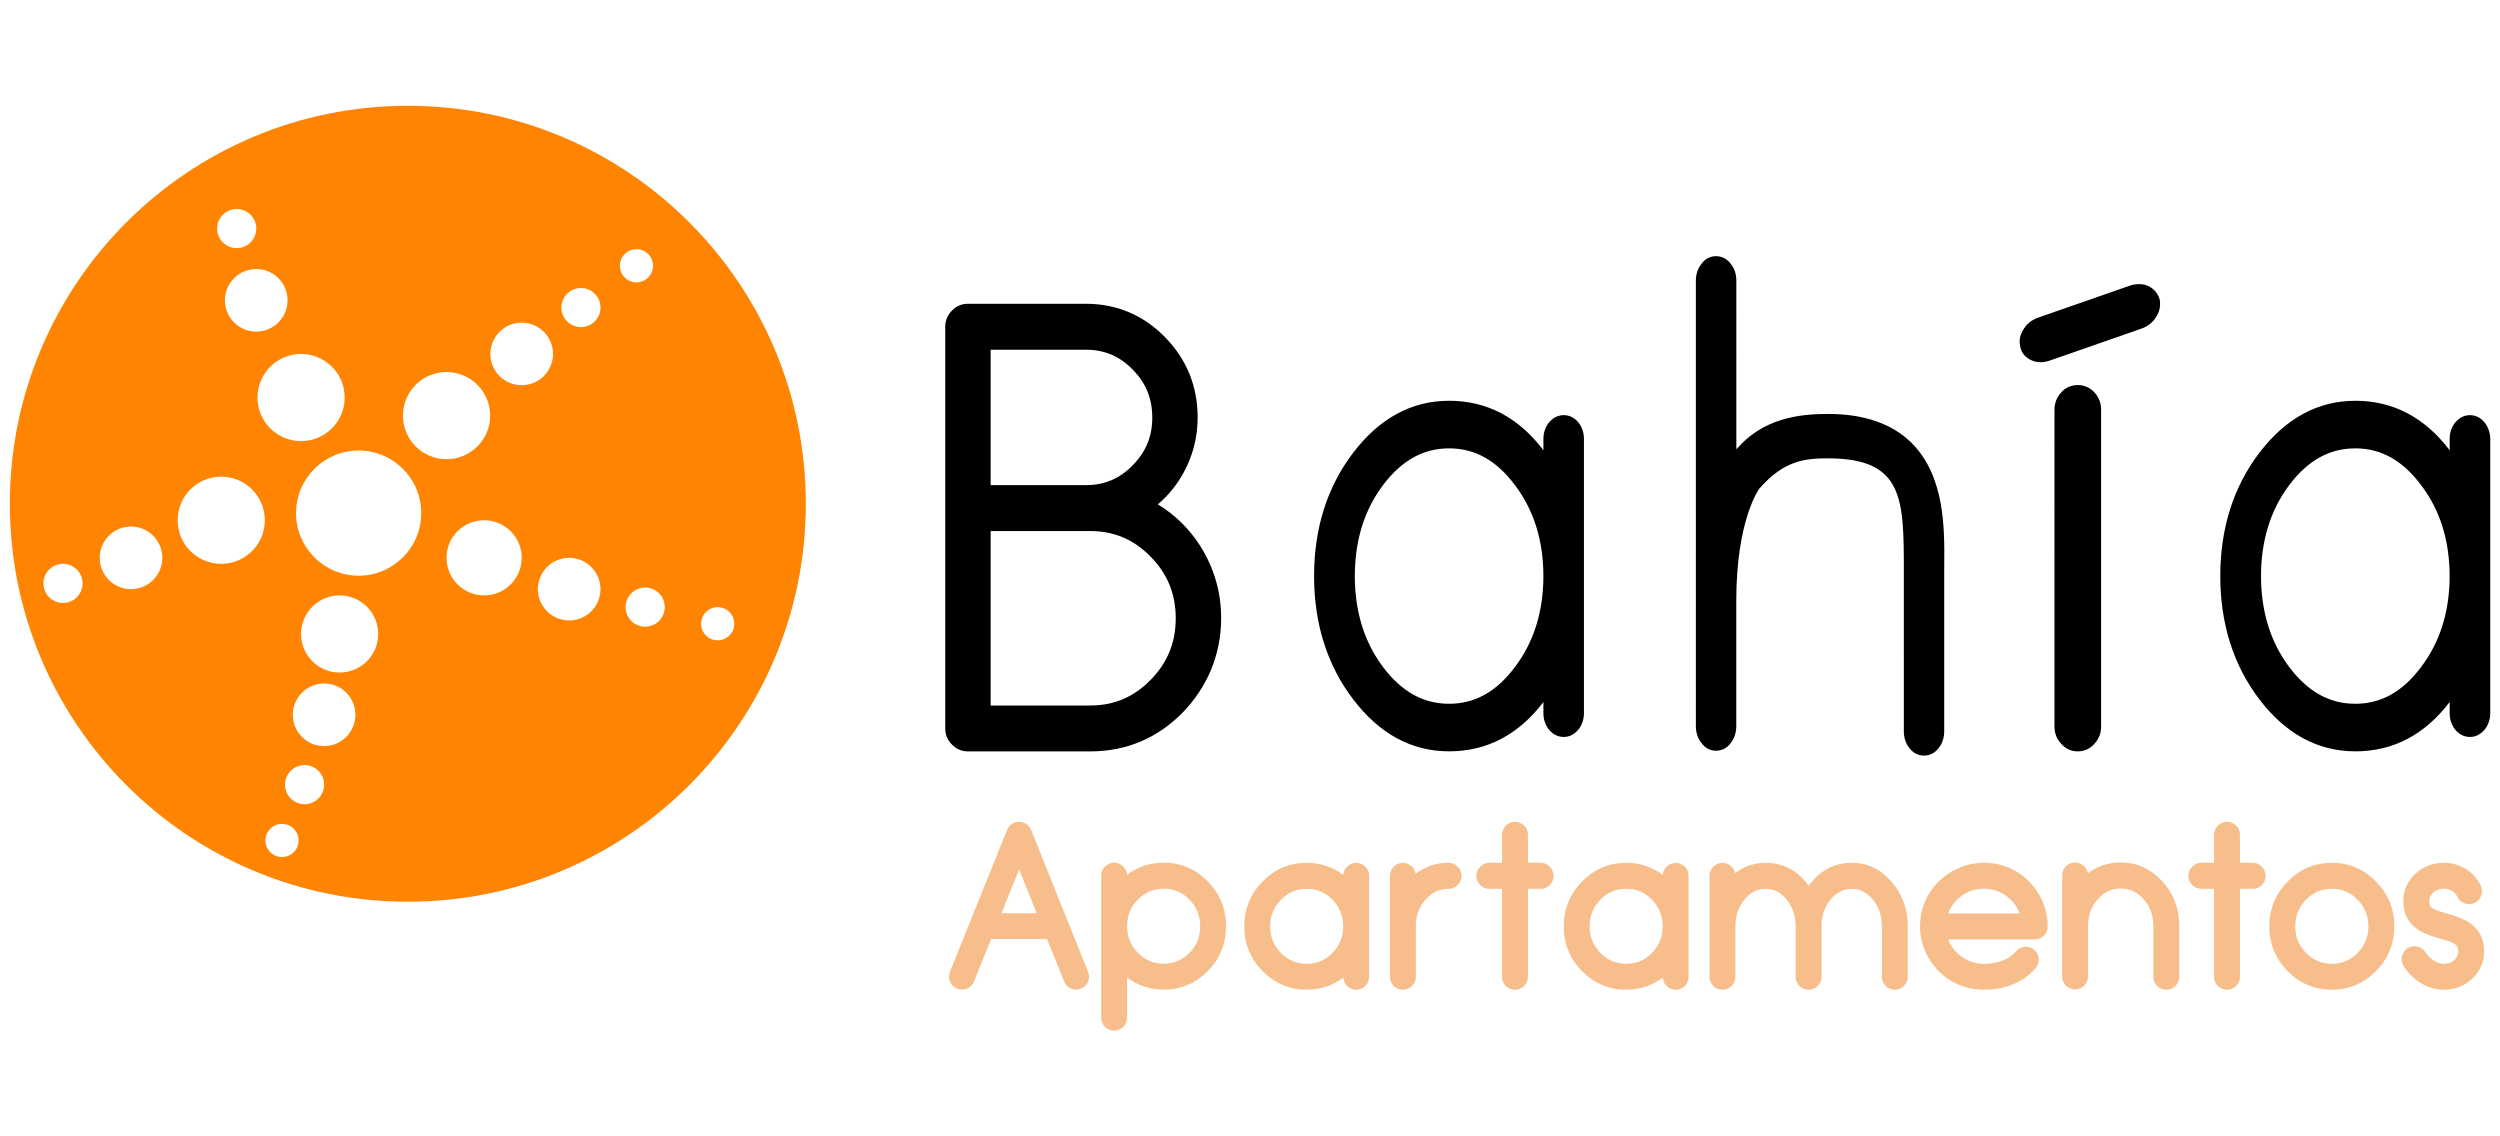 <svg xmlns="http://www.w3.org/2000/svg" xmlns:xlink="http://www.w3.org/1999/xlink" id="Capa_1" x="0px" y="0px" width="220" height="100" viewBox="0 0 220 100" xml:space="preserve"> <g> <g> <g> <g> <path fill="#FF8402" d="M35.889,9.308c-19.343,0-35.023,15.681-35.023,35.023c0,19.345,15.682,35.022,35.023,35.022 c19.343,0,35.024-15.681,35.024-35.022S55.232,9.308,35.889,9.308z M39.296,32.739c2.117,0,3.837,1.719,3.837,3.837 c0,2.118-1.72,3.836-3.837,3.836c-2.118,0-3.837-1.72-3.837-3.836C35.458,34.457,37.178,32.739,39.296,32.739z M30.332,34.983 c0,2.119-1.719,3.836-3.837,3.836c-2.118,0-3.836-1.719-3.836-3.836c0-2.117,1.719-3.837,3.836-3.837 C28.612,31.146,30.332,32.866,30.332,34.983z M25.304,26.428c0,1.521-1.234,2.754-2.754,2.754c-1.521,0-2.756-1.236-2.756-2.754 c0-1.52,1.235-2.755,2.756-2.755C24.07,23.672,25.304,24.907,25.304,26.428z M20.828,18.391c0.951,0,1.724,0.772,1.724,1.722 c0,0.952-0.772,1.723-1.724,1.723c-0.949,0-1.721-0.771-1.721-1.723C19.106,19.163,19.878,18.391,20.828,18.391z M5.543,53.063 c-0.95,0-1.722-0.771-1.722-1.721c0-0.951,0.771-1.724,1.722-1.724c0.95,0,1.721,0.772,1.721,1.724 C7.264,52.292,6.493,53.063,5.543,53.063z M11.529,51.845c-1.52,0-2.754-1.235-2.754-2.755c0-1.521,1.234-2.755,2.754-2.755 c1.521,0,2.756,1.236,2.756,2.755C14.285,50.609,13.05,51.845,11.529,51.845z M19.469,49.619c-2.118,0-3.836-1.718-3.836-3.835 c0-2.119,1.719-3.837,3.836-3.837c2.117,0,3.837,1.717,3.837,3.837C23.306,47.901,21.587,49.619,19.469,49.619z M24.817,75.42 c-0.806,0-1.46-0.652-1.46-1.459s0.654-1.46,1.46-1.46c0.807,0,1.461,0.654,1.461,1.46C26.279,74.768,25.624,75.42,24.817,75.42 z M26.801,70.773c-0.949,0-1.722-0.771-1.722-1.724c0-0.946,0.772-1.722,1.722-1.722c0.952,0,1.723,0.771,1.723,1.722 C28.522,70.003,27.752,70.773,26.801,70.773z M28.522,65.656c-1.52,0-2.755-1.232-2.755-2.752c0-1.521,1.235-2.756,2.755-2.756 s2.754,1.231,2.754,2.756C31.277,64.424,30.042,65.656,28.522,65.656z M29.888,59.184c-1.875,0-3.394-1.517-3.394-3.392 c0-1.873,1.519-3.396,3.394-3.396s3.394,1.521,3.394,3.396S31.763,59.184,29.888,59.184z M31.562,50.663 c-3.042,0-5.511-2.469-5.511-5.509c0-3.042,2.468-5.51,5.511-5.51s5.507,2.468,5.507,5.51 C37.068,48.194,34.604,50.663,31.562,50.663z M42.604,52.396c-1.828,0-3.309-1.482-3.309-3.309c0-1.826,1.481-3.307,3.309-3.307 c1.823,0,3.306,1.481,3.306,3.307C45.912,50.914,44.428,52.396,42.604,52.396z M43.155,31.146c0-1.52,1.235-2.754,2.755-2.754 s2.755,1.234,2.755,2.754s-1.235,2.753-2.755,2.753C44.391,33.899,43.155,32.667,43.155,31.146z M50.089,54.6 c-1.521,0-2.756-1.232-2.756-2.755c0-1.521,1.235-2.755,2.756-2.755c1.52,0,2.754,1.234,2.754,2.755 C52.843,53.364,51.609,54.6,50.089,54.6z M51.122,28.786c-0.949,0-1.721-0.771-1.721-1.721c0-0.95,0.771-1.722,1.721-1.722 c0.95,0,1.722,0.77,1.722,1.722C52.843,28.015,52.072,28.786,51.122,28.786z M54.549,23.389c0-0.804,0.655-1.46,1.459-1.46 c0.807,0,1.461,0.655,1.461,1.46c0,0.806-0.655,1.46-1.461,1.46C55.205,24.849,54.549,24.196,54.549,23.389z M56.776,55.15 c-0.95,0-1.722-0.771-1.722-1.725c0-0.949,0.771-1.722,1.722-1.722c0.951,0,1.722,0.771,1.722,1.722 C58.497,54.38,57.725,55.15,56.776,55.15z M63.155,56.35c-0.804,0-1.459-0.65-1.459-1.459c0-0.808,0.655-1.461,1.459-1.461 c0.807,0,1.461,0.653,1.461,1.461C64.616,55.697,63.962,56.35,63.155,56.35z"></path> </g> </g> </g> <g> <path d="M101.894,44.382c0.921-0.782,1.684-1.724,2.275-2.813c0.812-1.489,1.224-3.113,1.224-4.826 c0-2.75-0.967-5.131-2.875-7.077c-1.911-1.947-4.255-2.934-6.966-2.934H85.177c-0.559,0-1.051,0.217-1.389,0.589 c-0.397,0.379-0.607,0.874-0.607,1.432v35.349c0,0.557,0.209,1.047,0.571,1.396c0.375,0.409,0.867,0.625,1.424,0.625h10.773 c3.167,0,5.907-1.157,8.147-3.439c1.048-1.084,1.878-2.334,2.47-3.725c0.594-1.441,0.896-2.977,0.896-4.55 c0-2.288-0.62-4.431-1.846-6.378C104.643,46.517,103.393,45.293,101.894,44.382z M87.177,42.694V30.775h8.376 c1.635,0,2.983,0.571,4.128,1.753c1.157,1.164,1.719,2.543,1.719,4.218c0,1.659-0.562,3.03-1.726,4.2 c-1.139,1.175-2.487,1.747-4.122,1.748H87.177z M103.465,54.409c0,2.131-0.724,3.905-2.211,5.424 c-1.488,1.515-3.223,2.251-5.304,2.251h-8.773v-15.35h8.773c2.086,0,3.821,0.736,5.304,2.25 C102.742,50.5,103.465,52.273,103.465,54.409z M137.615,36.533c-0.366,0-0.896,0.12-1.359,0.713 c-0.288,0.396-0.436,0.861-0.436,1.38v0.993c-2.19-2.89-4.973-4.352-8.297-4.352c-3.308,0-6.152,1.55-8.467,4.606 c-2.27,2.991-3.418,6.632-3.418,10.82c0,4.188,1.148,7.83,3.418,10.82c2.313,3.057,5.16,4.605,8.467,4.605 c3.317,0,6.104-1.458,8.297-4.339v0.978c0,0.521,0.146,0.984,0.449,1.403c0.442,0.571,0.978,0.692,1.346,0.692 c0.355,0,0.876-0.121,1.344-0.722c0.283-0.397,0.428-0.86,0.428-1.377v-24.13c0-0.521-0.146-0.986-0.447-1.4 C138.493,36.654,137.973,36.533,137.615,36.533z M135.818,50.695c0,3.125-0.844,5.818-2.51,8.012 c-1.627,2.17-3.521,3.225-5.787,3.225c-2.27,0-4.166-1.055-5.81-3.228c-1.651-2.188-2.487-4.884-2.487-8.009 c0-3.127,0.836-5.822,2.487-8.011c1.642-2.171,3.538-3.228,5.81-3.228c2.269,0,4.162,1.055,5.789,3.23 C134.977,44.876,135.818,47.57,135.818,50.695z M218.684,37.223c-0.447-0.57-0.967-0.69-1.322-0.69 c-0.364,0-0.896,0.121-1.356,0.715c-0.288,0.397-0.437,0.861-0.437,1.379v0.994c-2.191-2.891-4.977-4.354-8.299-4.354 c-3.299,0-6.146,1.55-8.467,4.606c-2.269,2.989-3.418,6.629-3.418,10.82c0,4.188,1.149,7.83,3.418,10.822 c2.319,3.057,5.168,4.604,8.467,4.604c3.321,0,6.104-1.458,8.299-4.339v0.978c0,0.521,0.146,0.984,0.449,1.405 c0.447,0.569,0.979,0.69,1.344,0.69c0.355,0,0.875-0.119,1.353-0.726c0.28-0.403,0.427-0.864,0.427-1.373v-24.13 C219.135,38.114,218.99,37.651,218.684,37.223z M215.566,50.695c0,3.121-0.844,5.813-2.517,8.012 c-1.624,2.17-3.516,3.225-5.782,3.225c-2.271,0-4.17-1.055-5.811-3.228c-1.65-2.192-2.486-4.888-2.486-8.009 c0-3.126,0.836-5.821,2.486-8.011c1.639-2.171,3.537-3.227,5.811-3.227c2.27,0,4.157,1.055,5.787,3.23 C214.723,44.879,215.566,47.574,215.566,50.695z M168.256,39.015c2.901,2.926,2.863,7.533,2.838,10.581l-0.004,0.739v14.024 c0,0.533-0.15,1.012-0.449,1.423c-0.43,0.587-0.959,0.71-1.33,0.71c-0.524,0-1-0.254-1.328-0.715 c-0.299-0.412-0.446-0.893-0.446-1.418V50.334c0-6.448,0-10-6.693-10c-2.03,0-3.889,0.202-6.034,2.68 c0.002,0-2.018,2.707-2.018,9.875V63.91c0,0.523-0.154,1.016-0.443,1.421c-0.425,0.604-0.962,0.733-1.337,0.733 c-0.377,0-0.911-0.131-1.338-0.748c-0.288-0.396-0.438-0.873-0.438-1.406V24.701c0-0.56,0.158-1.047,0.467-1.445 c0.398-0.583,0.936-0.713,1.313-0.713c0.534,0,1.012,0.266,1.344,0.748c0.283,0.372,0.438,0.856,0.438,1.41V39.54 c2.329-2.71,5.45-3.114,8.062-3.114C164.061,36.426,166.552,37.297,168.256,39.015z M189.421,25.4 c-0.099-0.077-0.213-0.148-0.415-0.25c-0.49-0.198-1.057-0.198-1.619,0.001l-7.949,2.772c-0.385,0.12-0.72,0.313-1.008,0.589 c-0.138,0.139-0.248,0.28-0.304,0.38c-0.349,0.501-0.468,1.049-0.362,1.489c0.039,0.437,0.248,0.81,0.594,1.073 c0.358,0.28,0.771,0.422,1.221,0.422c0.271,0,0.559-0.054,0.838-0.157l7.953-2.773c0.384-0.121,0.725-0.323,0.999-0.589 c0.137-0.128,0.255-0.273,0.327-0.402c0.334-0.482,0.465-1.013,0.355-1.612C189.943,25.965,189.734,25.649,189.421,25.4z M178.563,30.424c0,0,0,0.001,0,0.002l-0.017,0.003L178.563,30.424z M184.323,34.547c0.376,0.412,0.573,0.914,0.573,1.48v27.935 c0,0.565-0.197,1.068-0.586,1.493c-0.377,0.432-0.89,0.667-1.463,0.667c-0.582,0-1.096-0.237-1.479-0.685 c-0.374-0.41-0.573-0.912-0.573-1.479V36.027c0-0.557,0.204-1.074,0.591-1.494C182.113,33.681,183.543,33.652,184.323,34.547z"></path> </g> <path fill="#F7BE8B" d="M90.739,73.037c-0.085-0.215-0.227-0.393-0.423-0.525c-0.383-0.26-0.896-0.256-1.269-0.001 c-0.196,0.13-0.339,0.308-0.425,0.525l-5.028,12.491c-0.11,0.287-0.106,0.58,0.012,0.867c0.12,0.289,0.33,0.496,0.625,0.61 c0.291,0.114,0.59,0.109,0.872-0.01c0.292-0.123,0.498-0.334,0.611-0.624l1.504-3.73h4.922l1.507,3.733 c0.089,0.216,0.232,0.394,0.42,0.521c0.19,0.131,0.404,0.195,0.637,0.195c0.145,0,0.287-0.025,0.415-0.084 c0.294-0.113,0.507-0.318,0.631-0.609c0.125-0.289,0.125-0.584,0.003-0.873L90.739,73.037z M91.23,80.368h-3.099l1.55-3.857 L91.23,80.368z M102.405,75.917c-1.196,0-2.277,0.356-3.223,1.062c-0.018-0.276-0.128-0.521-0.328-0.72 c-0.457-0.461-1.173-0.448-1.616-0.002c-0.22,0.218-0.331,0.488-0.331,0.804v12.498c0,0.313,0.115,0.592,0.334,0.81 c0.225,0.217,0.497,0.325,0.81,0.325c0.305,0,0.573-0.107,0.802-0.327c0.218-0.216,0.333-0.492,0.333-0.808v-3.531 c0.943,0.703,2.024,1.061,3.22,1.061c1.507,0,2.814-0.551,3.884-1.635c1.063-1.083,1.603-2.408,1.603-3.939 c0-1.533-0.539-2.861-1.603-3.945C105.216,76.471,103.909,75.917,102.405,75.917z M102.405,84.807c-0.896,0-1.64-0.313-2.275-0.963 c-0.636-0.65-0.946-1.414-0.946-2.334c0-0.921,0.31-1.687,0.946-2.34c0.634-0.648,1.378-0.966,2.275-0.966 c0.896,0,1.639,0.315,2.27,0.965c0.633,0.654,0.94,1.42,0.94,2.341c0,0.918-0.308,1.682-0.939,2.334 C104.041,84.492,103.298,84.807,102.405,84.807z M118.547,76.264c-0.204,0.194-0.32,0.441-0.341,0.723 c-0.94-0.702-2.019-1.061-3.214-1.061c-1.512,0-2.818,0.555-3.883,1.646c-1.07,1.086-1.613,2.414-1.613,3.947 c0,1.527,0.542,2.854,1.611,3.939c1.063,1.085,2.371,1.637,3.885,1.637c1.195,0,2.273-0.354,3.213-1.06 c0.02,0.286,0.132,0.528,0.337,0.728c0.222,0.221,0.491,0.332,0.806,0.332c0.313,0,0.579-0.111,0.803-0.332 c0.221-0.218,0.328-0.486,0.328-0.808V77.07c0-0.316-0.107-0.586-0.324-0.797C119.709,75.809,118.959,75.826,118.547,76.264z M114.992,78.215c0.895,0,1.638,0.314,2.271,0.961c0.631,0.658,0.938,1.426,0.938,2.344c0,0.916-0.309,1.682-0.938,2.334 c-0.64,0.646-1.383,0.963-2.271,0.963c-0.895,0-1.639-0.313-2.271-0.963c-0.639-0.651-0.949-1.416-0.949-2.334 s0.313-1.685,0.949-2.342C113.354,78.529,114.098,78.215,114.992,78.215z M128.277,76.275c0.218,0.205,0.334,0.477,0.334,0.795 s-0.115,0.592-0.344,0.811c-0.207,0.217-0.486,0.335-0.802,0.335c-0.793,0-1.45,0.312-2.018,0.953 c-0.574,0.654-0.854,1.424-0.854,2.351v4.44c0,0.315-0.111,0.585-0.328,0.804c-0.234,0.223-0.506,0.331-0.806,0.331 c-0.308,0-0.588-0.112-0.812-0.325c-0.225-0.222-0.332-0.492-0.332-0.81v-8.887c0-0.313,0.113-0.591,0.33-0.804 c0.435-0.443,1.16-0.461,1.617,0.002c0.172,0.17,0.276,0.381,0.313,0.619c0.854-0.644,1.818-0.968,2.884-0.968 C127.783,75.926,128.063,76.048,128.277,76.275z M136.389,76.275c0.215,0.209,0.327,0.479,0.327,0.795 c0,0.314-0.112,0.588-0.333,0.807c-0.216,0.225-0.488,0.339-0.804,0.339h-1.12v7.744c0,0.317-0.111,0.59-0.335,0.808 c-0.22,0.217-0.489,0.327-0.802,0.327c-0.311,0-0.581-0.11-0.803-0.329c-0.228-0.215-0.34-0.483-0.34-0.806v-7.744h-1.113 c-0.317,0-0.592-0.114-0.815-0.341c-0.218-0.219-0.329-0.489-0.329-0.805c0-0.313,0.114-0.588,0.332-0.801 c0.223-0.229,0.496-0.347,0.813-0.347h1.115v-2.462c0-0.318,0.113-0.591,0.34-0.811c0.429-0.442,1.18-0.444,1.61,0.012 c0.216,0.209,0.327,0.479,0.327,0.799v2.462h1.12C135.896,75.926,136.17,76.044,136.389,76.275z M146.665,76.264 c-0.21,0.194-0.325,0.438-0.345,0.723c-0.939-0.702-2.021-1.061-3.217-1.061c-1.508,0-2.814,0.555-3.881,1.646 c-1.07,1.086-1.613,2.414-1.613,3.947c0,1.528,0.543,2.855,1.613,3.939c1.063,1.085,2.368,1.637,3.881,1.637 c1.196,0,2.275-0.354,3.217-1.06c0.019,0.288,0.133,0.53,0.339,0.728c0.218,0.217,0.493,0.332,0.802,0.332 c0.313,0,0.584-0.111,0.805-0.332c0.219-0.22,0.33-0.488,0.33-0.808V77.07c0-0.315-0.111-0.586-0.324-0.795 C147.838,75.816,147.082,75.824,146.665,76.264z M143.104,84.814c-0.879,0-1.645-0.323-2.271-0.961 c-0.638-0.655-0.944-1.42-0.944-2.334c0-0.916,0.31-1.686,0.944-2.345c0.635-0.646,1.379-0.963,2.271-0.963 c0.897,0,1.644,0.313,2.272,0.961c0.633,0.66,0.94,1.429,0.94,2.347c0,0.914-0.31,1.678-0.938,2.332 C144.742,84.5,143.998,84.814,143.104,84.814z M166.45,77.583c0.95,1.085,1.434,2.408,1.434,3.937v4.44 c0,0.308-0.11,0.578-0.329,0.804c-0.229,0.219-0.504,0.331-0.805,0.331c-0.307,0-0.586-0.112-0.811-0.325 c-0.228-0.233-0.334-0.506-0.334-0.81v-4.44c0-0.929-0.26-1.701-0.793-2.355c-0.526-0.639-1.138-0.945-1.86-0.945 c-0.729,0-1.339,0.313-1.863,0.946c-0.532,0.653-0.792,1.425-0.792,2.349v4.449c0,0.311-0.111,0.58-0.332,0.805 c-0.466,0.447-1.163,0.437-1.611,0.006c-0.226-0.237-0.334-0.506-0.334-0.811v-4.449c0-0.924-0.26-1.689-0.793-2.351 c-0.522-0.638-1.134-0.944-1.856-0.944c-0.729,0-1.341,0.313-1.863,0.946c-0.53,0.653-0.792,1.429-0.792,2.354v4.44 c0,0.317-0.109,0.588-0.335,0.806c-0.45,0.438-1.163,0.434-1.608,0.004c-0.227-0.226-0.334-0.496-0.334-0.81v-8.887 c0-0.313,0.112-0.589,0.332-0.804c0.44-0.453,1.166-0.459,1.615,0.002c0.156,0.15,0.262,0.344,0.309,0.555 c0.801-0.598,1.699-0.898,2.679-0.898c1.558,0,2.832,0.68,3.795,2.021c0.956-1.344,2.229-2.021,3.792-2.021 C164.313,75.926,165.49,76.482,166.45,77.583z M178.557,77.57c-1.097-1.092-2.432-1.646-3.968-1.646 c-0.761,0-1.497,0.15-2.187,0.447c-0.668,0.281-1.271,0.686-1.793,1.197c-1.092,1.097-1.646,2.429-1.646,3.957 c0,0.748,0.149,1.479,0.446,2.172c0.277,0.652,0.686,1.244,1.195,1.762c1.102,1.085,2.438,1.634,3.979,1.634 c1.908,0,3.436-0.634,4.536-1.883c0.211-0.237,0.312-0.512,0.291-0.813c-0.017-0.314-0.142-0.584-0.382-0.799 c-0.221-0.187-0.477-0.281-0.76-0.281h-0.063c-0.315,0.021-0.581,0.147-0.781,0.386c-0.663,0.748-1.595,1.11-2.841,1.11 c-0.771,0-1.462-0.235-2.063-0.705c-0.508-0.396-0.861-0.866-1.072-1.438h7.605c0.313,0,0.588-0.111,0.813-0.338 c0.219-0.223,0.33-0.489,0.33-0.807c0-0.756-0.149-1.486-0.443-2.178C179.477,78.686,179.072,78.086,178.557,77.57z M177.721,80.387h-6.271c0.211-0.582,0.569-1.078,1.067-1.471c0.604-0.473,1.301-0.712,2.066-0.712s1.461,0.239,2.063,0.711 C177.157,79.314,177.509,79.798,177.721,80.387z M190.277,77.55c0.996,1.083,1.5,2.409,1.5,3.942v4.468 c0,0.313-0.114,0.584-0.338,0.806c-0.228,0.219-0.494,0.33-0.807,0.33c-0.311,0-0.578-0.111-0.804-0.328 c-0.224-0.232-0.328-0.504-0.328-0.808v-4.468c0-0.914-0.288-1.706-0.854-2.354c-0.565-0.642-1.229-0.951-2.018-0.951 c-0.8,0-1.464,0.313-2.029,0.951c-0.563,0.646-0.854,1.438-0.854,2.354v4.439c0,0.313-0.109,0.582-0.329,0.801 c-0.456,0.444-1.167,0.436-1.612,0.006c-0.226-0.225-0.334-0.494-0.334-0.807v-8.89c0-0.312,0.108-0.582,0.326-0.806 c0.451-0.447,1.18-0.447,1.621-0.002c0.174,0.18,0.279,0.388,0.314,0.621c0.854-0.637,1.824-0.961,2.896-0.961 C188.046,75.898,189.271,76.454,190.277,77.55z M199.05,76.273c0.214,0.209,0.323,0.479,0.323,0.797 c0,0.314-0.109,0.588-0.327,0.806c-0.22,0.226-0.491,0.34-0.806,0.34h-1.123v7.744c0,0.315-0.111,0.587-0.331,0.806 c-0.226,0.219-0.494,0.329-0.802,0.329c-0.312,0-0.578-0.11-0.805-0.327c-0.229-0.218-0.344-0.486-0.344-0.808v-7.744h-1.111 c-0.314,0-0.588-0.114-0.813-0.341c-0.222-0.216-0.332-0.486-0.332-0.805c0-0.313,0.114-0.592,0.336-0.803 c0.222-0.228,0.493-0.345,0.812-0.345h1.111v-2.462c0-0.316,0.115-0.591,0.344-0.811c0.43-0.439,1.166-0.446,1.607,0.01 c0.216,0.214,0.327,0.48,0.327,0.801v2.462h1.122C198.557,75.926,198.829,76.044,199.05,76.273z M205.198,75.926 c-1.511,0-2.816,0.555-3.882,1.646c-1.073,1.087-1.617,2.414-1.617,3.947c0,1.527,0.544,2.854,1.617,3.939 c1.063,1.085,2.369,1.637,3.882,1.637c1.505,0,2.813-0.552,3.887-1.636c1.071-1.085,1.614-2.411,1.614-3.94 c0-1.533-0.543-2.861-1.614-3.945C208.012,76.48,206.703,75.926,205.198,75.926z M205.198,84.814c-0.892,0-1.634-0.314-2.271-0.963 c-0.638-0.652-0.946-1.416-0.946-2.332c0-0.918,0.312-1.688,0.945-2.345c0.637-0.646,1.381-0.963,2.272-0.963 c0.896,0,1.639,0.313,2.272,0.963c0.639,0.656,0.947,1.425,0.947,2.345c0,0.916-0.313,1.68-0.947,2.332 C206.836,84.5,206.092,84.814,205.198,84.814z M217.418,81.266c-0.432-0.313-1.107-0.6-2.072-0.871 c-0.861-0.237-1.197-0.398-1.322-0.485c-0.168-0.125-0.248-0.328-0.248-0.619c0-0.299,0.115-0.543,0.354-0.749 c0.261-0.229,0.56-0.336,0.918-0.336c0.274,0,0.515,0.063,0.729,0.189c0.211,0.127,0.363,0.295,0.459,0.506 c0.141,0.291,0.354,0.49,0.644,0.593c0.289,0.104,0.591,0.091,0.858-0.033c0.289-0.126,0.498-0.349,0.604-0.634 c0.113-0.301,0.1-0.604-0.035-0.877c-0.277-0.609-0.718-1.104-1.309-1.475c-0.596-0.363-1.25-0.55-1.948-0.55 c-0.972,0-1.815,0.329-2.507,0.979c-0.7,0.656-1.055,1.461-1.055,2.386c0,1.052,0.396,1.872,1.181,2.435 c0.438,0.325,1.114,0.611,2.069,0.875c0.854,0.23,1.188,0.396,1.322,0.498c0.178,0.133,0.265,0.34,0.265,0.633 c0,0.297-0.119,0.543-0.37,0.76c-0.443,0.396-1.143,0.479-1.831,0.003c-0.282-0.188-0.504-0.409-0.679-0.687 c-0.162-0.267-0.399-0.438-0.707-0.513c-0.305-0.071-0.592-0.026-0.872,0.144c-0.252,0.166-0.418,0.403-0.492,0.709 c-0.067,0.306-0.022,0.59,0.138,0.854c0.34,0.552,0.799,1.026,1.368,1.413c0.685,0.453,1.41,0.682,2.157,0.682h0.011 c0.974,0,1.817-0.326,2.511-0.977c0.692-0.658,1.045-1.46,1.045-2.389C218.602,82.671,218.203,81.842,217.418,81.266z M215.036,86.836L215.036,86.836L215.036,86.836L215.036,86.836z"></path> </g> </svg>